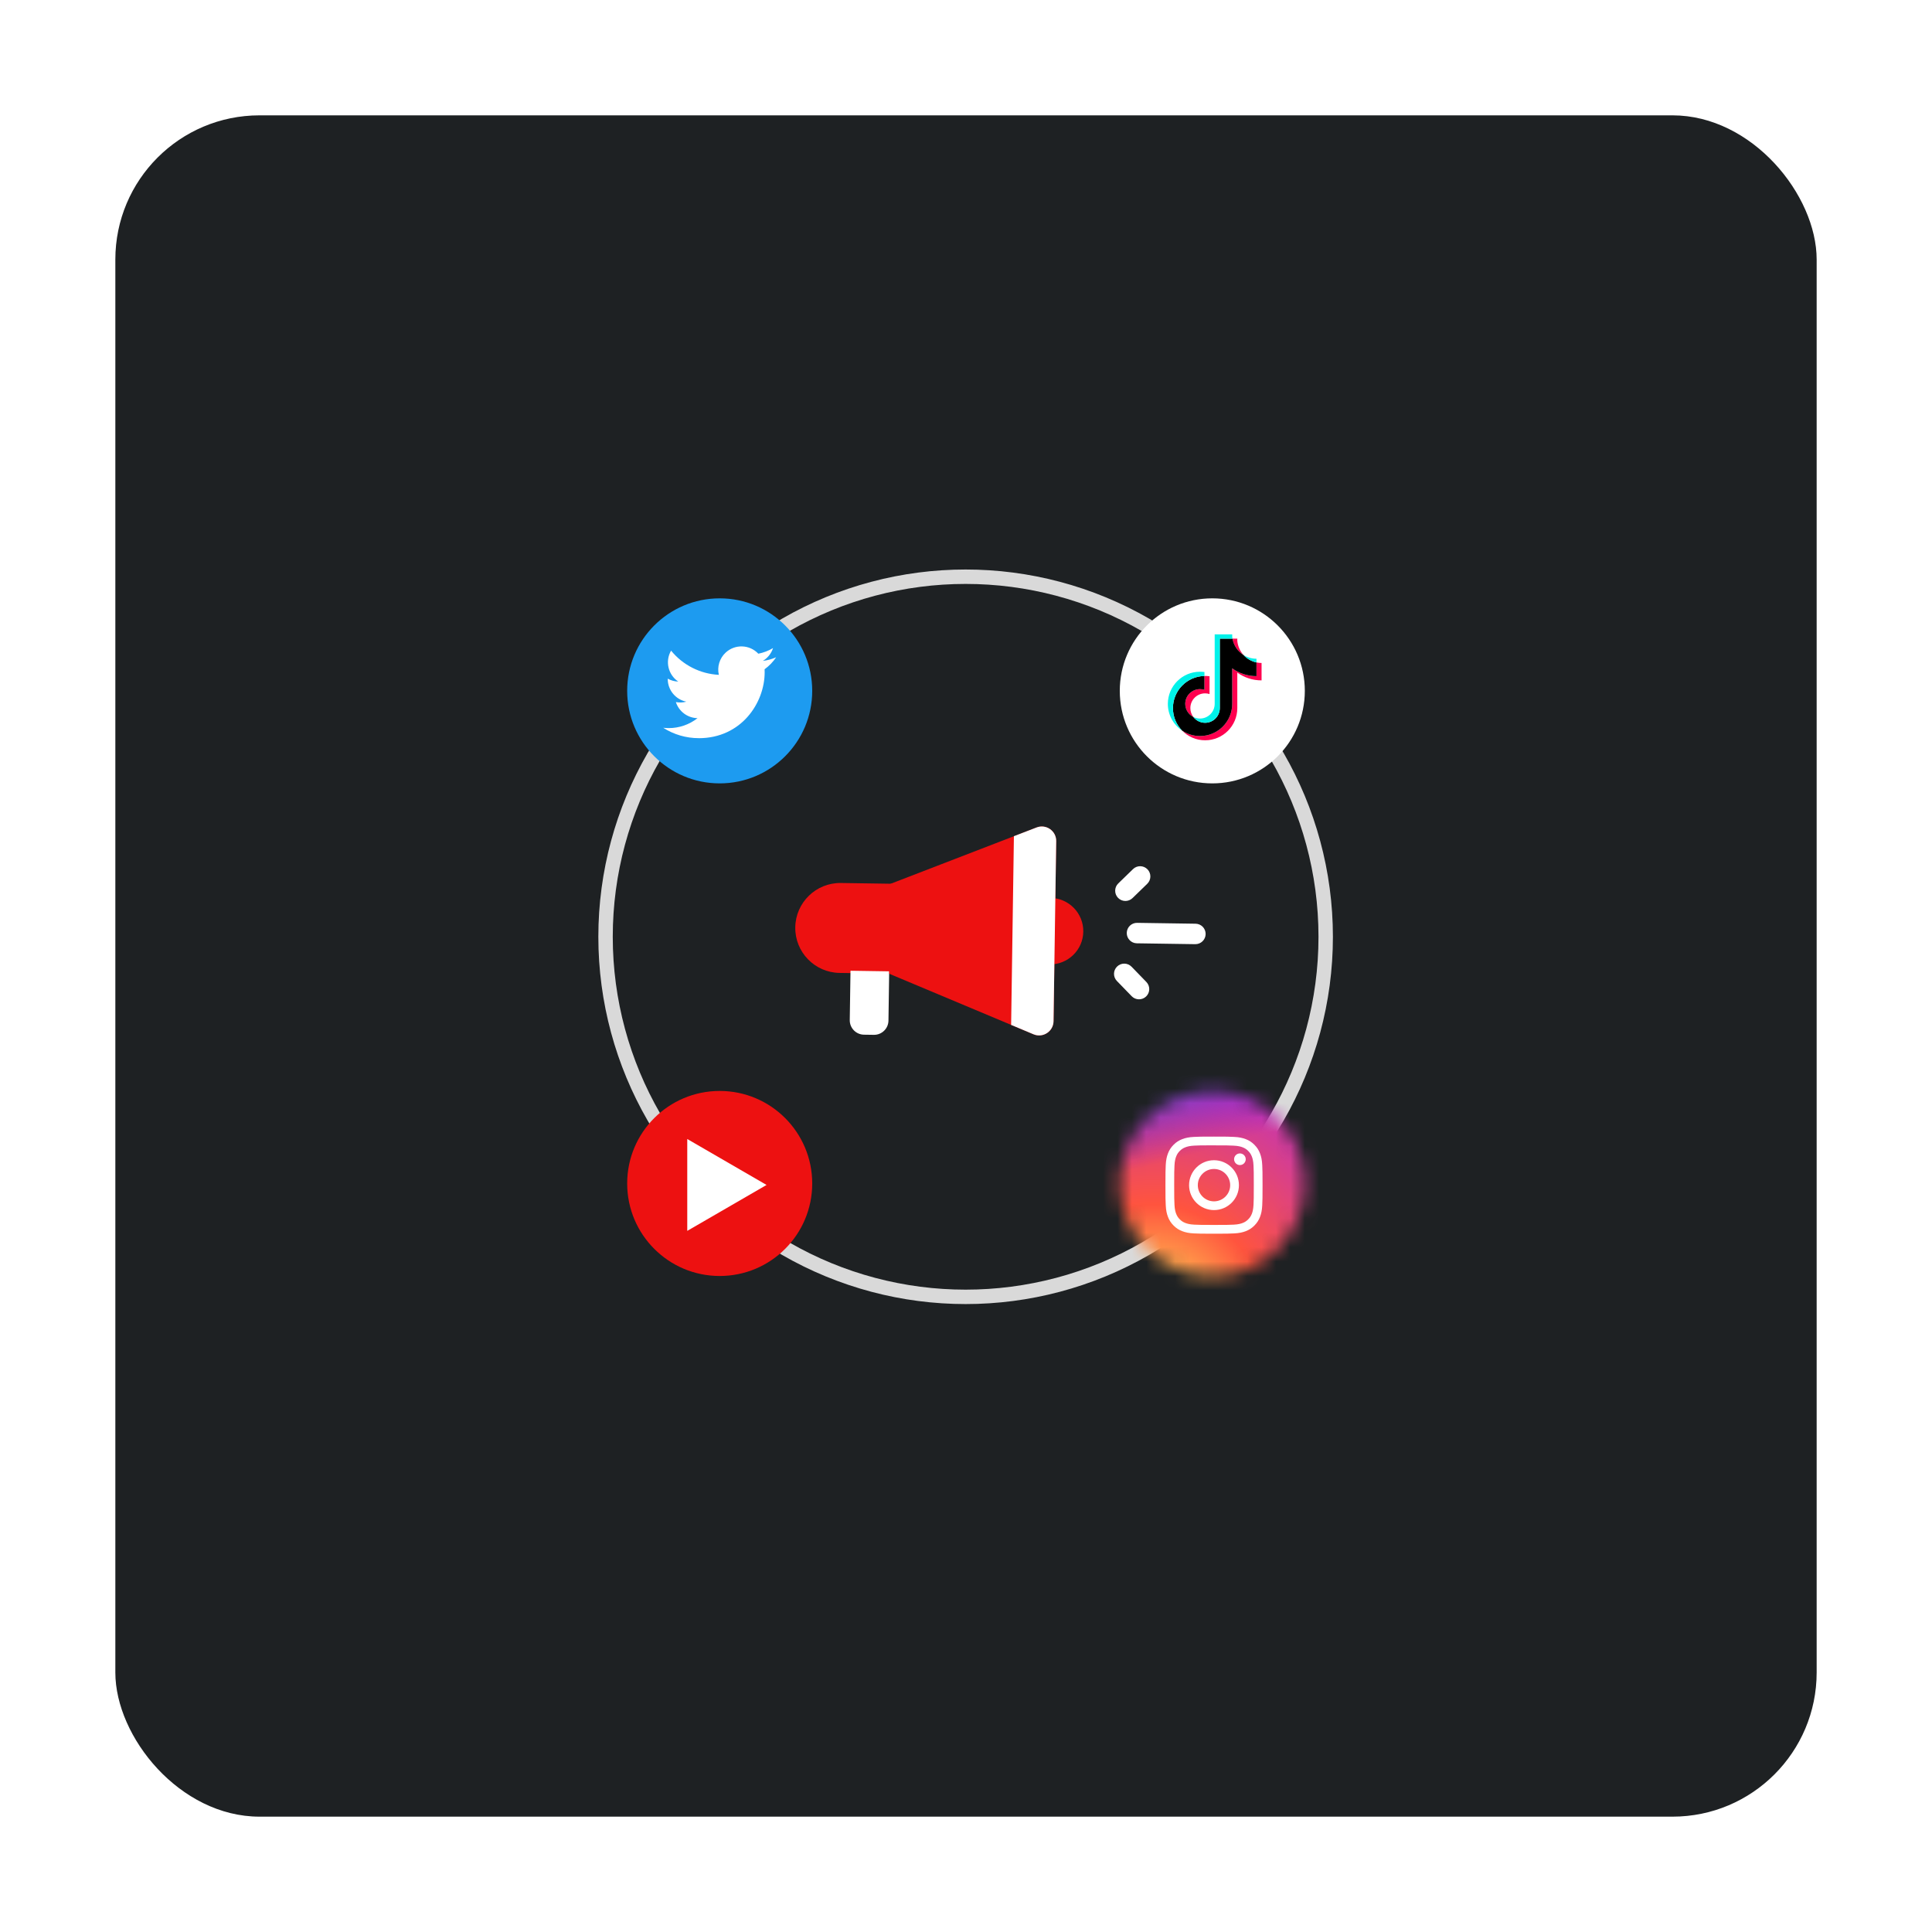<svg width="134" height="134" viewBox="0 0 134 134" fill="none" xmlns="http://www.w3.org/2000/svg">
<g filter="url(#filter0_d_402_410)">
<rect x="8" y="6" width="118" height="118" rx="10" fill="#1E2123"/>
</g>
<circle cx="66.974" cy="64.974" r="24.974" stroke="#D9D9D9"/>
<circle cx="49.917" cy="47.917" r="6.417" fill="#1D9BF0"/>
<circle cx="49.917" cy="82.083" r="6.417" fill="#ED1111"/>
<circle cx="84.083" cy="47.917" r="6.417" fill="white"/>
<path d="M53.031 46.418C53.036 46.487 53.036 46.556 53.036 46.626C53.036 48.749 51.419 51.199 48.464 51.199V51.197C47.59 51.198 46.735 50.948 46 50.477C46.127 50.492 46.255 50.5 46.383 50.5C47.106 50.501 47.809 50.258 48.379 49.811C48.043 49.804 47.718 49.693 47.449 49.493C47.18 49.293 46.98 49.014 46.877 48.695C47.118 48.741 47.366 48.732 47.603 48.667C46.853 48.515 46.313 47.857 46.313 47.092V47.071C46.537 47.196 46.787 47.265 47.043 47.272C46.337 46.8 46.119 45.861 46.545 45.127C46.949 45.623 47.452 46.029 48.023 46.318C48.594 46.608 49.219 46.774 49.858 46.806C49.794 46.531 49.803 46.245 49.885 45.976C49.967 45.706 50.117 45.463 50.323 45.27C50.97 44.662 51.988 44.693 52.596 45.34C52.956 45.269 53.301 45.137 53.617 44.95C53.497 45.322 53.246 45.638 52.91 45.838C53.229 45.801 53.54 45.716 53.833 45.586C53.618 45.908 53.346 46.19 53.031 46.418Z" fill="white"/>
<path d="M47.667 85.371L53.167 82.186L47.667 79V85.371Z" fill="white"/>
<mask id="mask0_402_410" style="mask-type:alpha" maskUnits="userSpaceOnUse" x="77" y="75" width="14" height="14">
<circle cx="84.083" cy="82.083" r="6.417" fill="#ED1111"/>
</mask>
<g mask="url(#mask0_402_410)">
<path d="M88.82 73.167H79.346C77.038 73.167 75.167 75.038 75.167 77.346V86.82C75.167 89.129 77.038 91 79.346 91H88.82C91.129 91 93 89.129 93 86.82V77.346C93 75.038 91.129 73.167 88.82 73.167Z" fill="url(#paint0_radial_402_410)"/>
<path d="M88.82 73.167H79.346C77.038 73.167 75.167 75.038 75.167 77.346V86.82C75.167 89.129 77.038 91 79.346 91H88.82C91.129 91 93 89.129 93 86.82V77.346C93 75.038 91.129 73.167 88.82 73.167Z" fill="url(#paint1_radial_402_410)"/>
</g>
<path d="M84.201 78.833C83.286 78.833 83.171 78.837 82.812 78.854C82.454 78.87 82.209 78.927 81.995 79.01C81.774 79.096 81.586 79.211 81.399 79.398C81.211 79.586 81.096 79.773 81.01 79.995C80.927 80.209 80.87 80.454 80.853 80.812C80.838 81.171 80.833 81.286 80.833 82.201C80.833 83.115 80.837 83.23 80.854 83.589C80.87 83.947 80.927 84.192 81.01 84.406C81.096 84.627 81.211 84.815 81.398 85.002C81.585 85.19 81.773 85.305 81.995 85.391C82.209 85.474 82.454 85.531 82.812 85.547C83.171 85.564 83.286 85.568 84.2 85.568C85.115 85.568 85.229 85.564 85.588 85.547C85.947 85.531 86.192 85.474 86.406 85.391C86.627 85.305 86.815 85.19 87.002 85.002C87.189 84.815 87.305 84.627 87.391 84.406C87.474 84.192 87.531 83.947 87.547 83.589C87.563 83.23 87.568 83.115 87.568 82.201C87.568 81.286 87.563 81.171 87.547 80.812C87.531 80.454 87.474 80.209 87.391 79.995C87.305 79.773 87.189 79.586 87.002 79.398C86.815 79.211 86.628 79.096 86.406 79.01C86.191 78.927 85.947 78.87 85.588 78.854C85.229 78.837 85.115 78.833 84.2 78.833H84.201ZM83.899 79.44C83.988 79.44 84.088 79.44 84.201 79.44C85.1 79.44 85.206 79.443 85.561 79.46C85.89 79.475 86.068 79.529 86.187 79.576C86.344 79.636 86.456 79.71 86.573 79.827C86.691 79.945 86.764 80.057 86.826 80.215C86.872 80.333 86.927 80.511 86.942 80.84C86.958 81.195 86.961 81.301 86.961 82.2C86.961 83.099 86.958 83.205 86.942 83.56C86.926 83.888 86.872 84.067 86.826 84.185C86.764 84.342 86.691 84.454 86.573 84.572C86.456 84.69 86.344 84.763 86.187 84.824C86.068 84.87 85.89 84.925 85.561 84.94C85.206 84.956 85.1 84.959 84.201 84.959C83.302 84.959 83.195 84.956 82.84 84.94C82.512 84.925 82.334 84.87 82.215 84.824C82.058 84.763 81.945 84.69 81.828 84.572C81.71 84.454 81.637 84.342 81.576 84.185C81.53 84.066 81.475 83.888 81.46 83.56C81.444 83.205 81.44 83.098 81.44 82.199C81.44 81.3 81.444 81.194 81.46 80.839C81.475 80.51 81.53 80.332 81.576 80.214C81.637 80.056 81.71 79.944 81.828 79.826C81.945 79.709 82.058 79.635 82.215 79.574C82.334 79.528 82.512 79.473 82.84 79.458C83.151 79.444 83.271 79.44 83.899 79.439V79.44ZM85.998 79.999C85.775 79.999 85.594 80.18 85.594 80.403C85.594 80.626 85.775 80.807 85.998 80.807C86.221 80.807 86.402 80.626 86.402 80.403C86.402 80.18 86.221 79.999 85.998 79.999V79.999ZM84.201 80.471C83.246 80.471 82.472 81.246 82.472 82.201C82.472 83.156 83.246 83.929 84.201 83.929C85.156 83.929 85.93 83.156 85.93 82.201C85.93 81.246 85.156 80.471 84.201 80.471H84.201ZM84.201 81.078C84.821 81.078 85.323 81.581 85.323 82.201C85.323 82.82 84.821 83.323 84.201 83.323C83.581 83.323 83.078 82.82 83.078 82.201C83.078 81.581 83.581 81.078 84.201 81.078Z" fill="white"/>
<g clip-path="url(#clip0_402_410)">
<path d="M85.817 46.651C86.291 46.99 86.872 47.19 87.5 47.19V45.983C87.381 45.983 87.263 45.97 87.147 45.946V46.896C86.519 46.896 85.938 46.696 85.464 46.358V48.82C85.464 50.052 84.465 51.051 83.232 51.051C82.772 51.051 82.345 50.912 81.99 50.674C82.395 51.088 82.96 51.345 83.585 51.345C84.818 51.345 85.817 50.346 85.817 49.114V46.651H85.817ZM86.253 45.434C86.011 45.169 85.852 44.827 85.817 44.449V44.294H85.482C85.567 44.774 85.854 45.185 86.253 45.434ZM82.769 49.728C82.634 49.551 82.561 49.334 82.561 49.111C82.561 48.547 83.018 48.09 83.582 48.09C83.687 48.09 83.791 48.106 83.891 48.138V46.904C83.774 46.888 83.656 46.881 83.538 46.884V47.844C83.438 47.812 83.334 47.796 83.228 47.796C82.665 47.796 82.207 48.253 82.207 48.817C82.207 49.215 82.436 49.56 82.769 49.728Z" fill="#FF004F"/>
<path d="M85.464 46.358C85.938 46.696 86.519 46.896 87.147 46.896V45.946C86.796 45.871 86.486 45.688 86.253 45.434C85.854 45.185 85.567 44.774 85.482 44.294H84.603V49.114C84.601 49.676 84.144 50.131 83.582 50.131C83.25 50.131 82.956 49.973 82.769 49.728C82.436 49.56 82.207 49.215 82.207 48.817C82.207 48.253 82.665 47.797 83.228 47.797C83.336 47.797 83.441 47.813 83.538 47.844V46.884C82.327 46.909 81.353 47.898 81.353 49.114C81.353 49.721 81.596 50.272 81.99 50.674C82.345 50.912 82.772 51.051 83.232 51.051C84.465 51.051 85.464 50.052 85.464 48.82V46.358L85.464 46.358Z" fill="black"/>
<path d="M87.146 45.946V45.689C86.831 45.689 86.521 45.601 86.253 45.434C86.49 45.693 86.803 45.872 87.146 45.946V45.946ZM85.482 44.294C85.474 44.248 85.468 44.202 85.464 44.155V44H84.249V48.82C84.247 49.382 83.791 49.837 83.228 49.837C83.069 49.837 82.911 49.8 82.769 49.728C82.956 49.973 83.25 50.131 83.582 50.131C84.144 50.131 84.601 49.676 84.603 49.114V44.294H85.482V44.294ZM83.538 46.884V46.61C83.437 46.597 83.334 46.59 83.232 46.59C81.999 46.59 81 47.588 81 48.82C81 49.593 81.393 50.273 81.99 50.674C81.596 50.272 81.353 49.721 81.353 49.114C81.353 47.898 82.327 46.909 83.538 46.884Z" fill="#00F2EA"/>
</g>
<path d="M72.796 66.889C74.069 66.908 75.117 65.891 75.135 64.618C75.154 63.345 74.137 62.297 72.864 62.278L72.796 66.889Z" fill="#ED1111"/>
<path d="M62.006 67.535L58.231 67.48C56.508 67.454 55.133 66.038 55.159 64.316C55.184 62.593 56.601 61.218 58.323 61.243L62.098 61.299L62.006 67.535Z" fill="#ED1111"/>
<path d="M61.672 67.37L61.622 70.789C61.614 71.341 61.16 71.783 60.607 71.774L59.924 71.764C59.371 71.756 58.93 71.302 58.938 70.75L58.989 67.329L61.672 67.37Z" fill="white"/>
<path d="M61.673 67.537L61.765 61.3L71.896 57.392C72.557 57.137 73.266 57.632 73.256 58.34L73.072 70.829C73.061 71.538 72.338 72.011 71.685 71.737L61.673 67.537Z" fill="#ED1111"/>
<path d="M70.13 71.084L71.685 71.737C72.338 72.01 73.061 71.537 73.071 70.829L73.256 58.34C73.266 57.631 72.557 57.137 71.896 57.392L70.323 57.998L70.13 71.084Z" fill="white"/>
<path d="M78.351 65.211C78.477 65.341 78.653 65.423 78.849 65.426L82.901 65.486C83.293 65.491 83.615 65.178 83.621 64.787C83.626 64.395 83.314 64.073 82.922 64.067L78.87 64.007C78.478 64.001 78.156 64.314 78.15 64.706C78.147 64.902 78.224 65.08 78.351 65.211Z" fill="white"/>
<path d="M77.547 62.275C77.82 62.556 78.269 62.562 78.55 62.289L79.572 61.297C79.853 61.024 79.86 60.575 79.587 60.294C79.314 60.013 78.865 60.006 78.584 60.279L77.562 61.272C77.281 61.544 77.274 61.994 77.547 62.275Z" fill="white"/>
<path d="M79.509 68.108L78.484 67.051C78.211 66.77 77.762 66.763 77.481 67.036C77.2 67.309 77.193 67.758 77.466 68.039L78.492 69.096C78.764 69.377 79.214 69.383 79.495 69.111C79.776 68.838 79.782 68.389 79.509 68.108Z" fill="white"/>
<defs>
<filter id="filter0_d_402_410" x="0" y="0" width="134" height="134" filterUnits="userSpaceOnUse" color-interpolation-filters="sRGB">
<feFlood flood-opacity="0" result="BackgroundImageFix"/>
<feColorMatrix in="SourceAlpha" type="matrix" values="0 0 0 0 0 0 0 0 0 0 0 0 0 0 0 0 0 0 127 0" result="hardAlpha"/>
<feOffset dy="2"/>
<feGaussianBlur stdDeviation="4"/>
<feColorMatrix type="matrix" values="0 0 0 0 0 0 0 0 0 0 0 0 0 0 0 0 0 0 0.5 0"/>
<feBlend mode="normal" in2="BackgroundImageFix" result="effect1_dropShadow_402_410"/>
<feBlend mode="normal" in="SourceGraphic" in2="effect1_dropShadow_402_410" result="shape"/>
</filter>
<radialGradient id="paint0_radial_402_410" cx="0" cy="0" r="1" gradientUnits="userSpaceOnUse" gradientTransform="translate(79.904 92.374) rotate(-90) scale(17.674 16.438)">
<stop stop-color="#FFDD55"/>
<stop offset="0.1" stop-color="#FFDD55"/>
<stop offset="0.5" stop-color="#FF543E"/>
<stop offset="1" stop-color="#C837AB"/>
</radialGradient>
<radialGradient id="paint1_radial_402_410" cx="0" cy="0" r="1" gradientUnits="userSpaceOnUse" gradientTransform="translate(72.18 74.451) rotate(78.681) scale(7.9 32.566)">
<stop stop-color="#3771C8"/>
<stop offset="0.128" stop-color="#3771C8"/>
<stop offset="1" stop-color="#6600FF" stop-opacity="0"/>
</radialGradient>
<clipPath id="clip0_402_410">
<rect width="6.5" height="7.363" fill="white" transform="translate(81 44)"/>
</clipPath>
</defs>
</svg>

